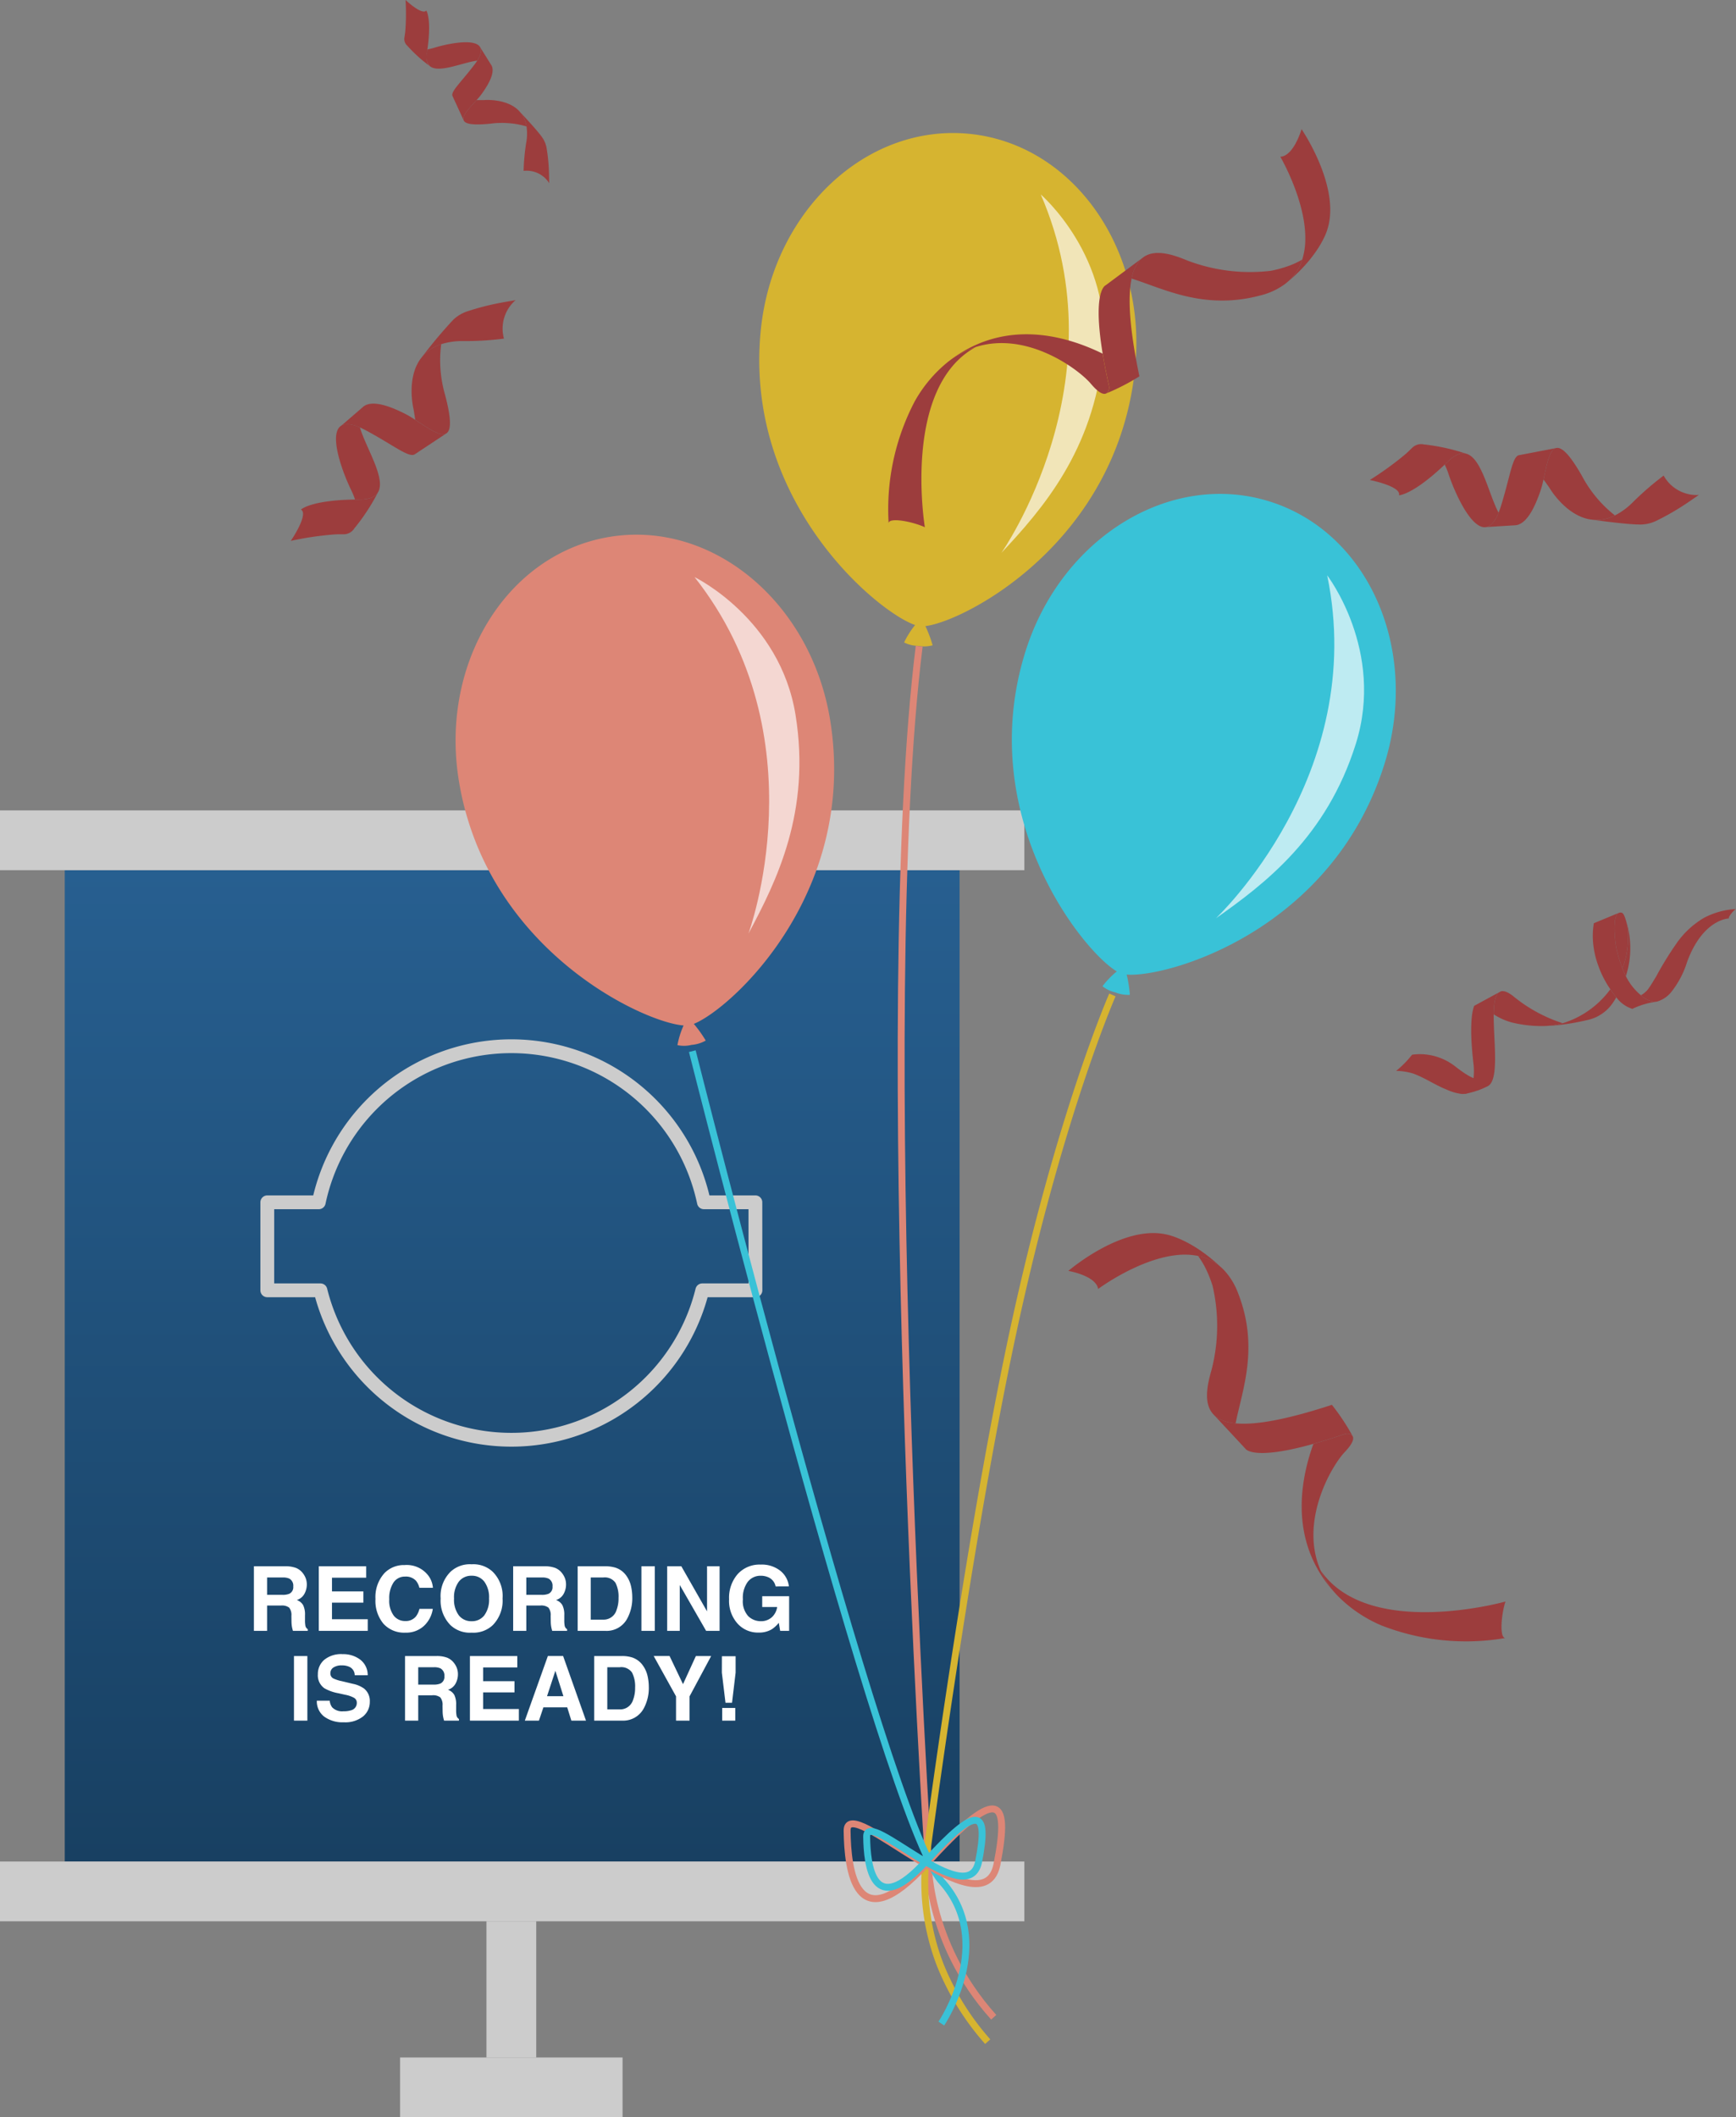 <svg xmlns="http://www.w3.org/2000/svg" xmlns:xlink="http://www.w3.org/1999/xlink" width="251.497" height="306.662" viewBox="0 0 251.497 306.662">
  <rect x="0" y="0" width="251.497" height="306.662" fill="#808080" stroke="none"/>
  <defs>
    <linearGradient id="linear-gradient" x1="0.5" x2="0.5" y2="1" gradientUnits="objectBoundingBox">
      <stop offset="0" stop-color="#275f90"/>
      <stop offset="1" stop-color="#184062"/>
    </linearGradient>
  </defs>
  <g id="recordings-are-ready-balloons" transform="translate(-1137.338 -931.339)">
    <path id="Stroke-4" d="M2031.311-569.39h129.636V-712.977H2031.311Z" transform="translate(-884.593 1770.352)" fill="url(#linear-gradient)"/>
    <path id="Stroke-6" d="M2018.777-715.889h148.4v-8.658h-148.4Z" transform="translate(-881.439 1773.264)" fill="#ccc"/>
    <g id="Group_20405" data-name="Group 20405" transform="translate(1137.338 1200.962)">
      <path id="Stroke-7" d="M2018.777-512.447h148.4v-8.659h-148.4Z" transform="translate(-2018.777 521.106)" fill="#ccc"/>
      <path id="Stroke-10" d="M2096.233-474.523h32.229v-8.658h-32.229Z" transform="translate(-2038.27 511.562)" fill="#ccc"/>
      <path id="Stroke-11" d="M2112.946-489.813h7.215v-19.722h-7.215Z" transform="translate(-2042.476 518.195)" fill="#ccc"/>
    </g>
    <path id="Stroke-12" d="M2141.232-656.3h-7.456a28.519,28.519,0,0,0-33.812-21.987,28.519,28.519,0,0,0-21.987,21.987h-7.456v12.747h7.7a28.5,28.5,0,0,0,34.507,20.811,28.493,28.493,0,0,0,20.812-20.811h7.7Z" transform="translate(-894.46 1761.781)" fill="none" stroke="#ccc" stroke-linecap="round" stroke-linejoin="round" stroke-width="2"/>
    <g id="Group_20406" data-name="Group 20406" transform="translate(1203.338 950.607)">
      <g id="Group_20346" data-name="Group 20346" transform="translate(43.996)">
        <path id="Path_139973" data-name="Path 139973" d="M858.058,158.786a18.221,18.221,0,0,1,1.048,2.782,4.946,4.946,0,0,1-2.15.078,4.561,4.561,0,0,1-1.983-.492,12.551,12.551,0,0,1,1.594-2.524c-5.513-1.894-24.84-17.951-22.359-42.7,1.727-17.21,15.264-29.943,30.24-28.442s25.716,16.672,23.99,33.882C885.9,146.656,863.8,158.094,858.058,158.786Z" transform="translate(-833.989 -87.369)" fill="#d6b430"/>
        <path id="Path_139974" data-name="Path 139974" d="M870.75,95.248s10.429,8.976,9.017,23.059-8.806,22.53-14.728,28.86C865.039,147.167,882.507,122.358,870.75,95.248Z" transform="translate(-829.968 -86.348)" fill="#fff" opacity="0.658"/>
        <path id="Path_139980" data-name="Path 139980" d="M854.8,153.182c-6.555,52.748,1.294,175.521,1.294,175.521s-.4,12.046,9.506,23.053" transform="translate(-831.633 -78.845)" fill="none" stroke="#dd8676" stroke-width="1"/>
      </g>
      <g id="Group_20347" data-name="Group 20347" transform="translate(67.97 52.267)">
        <path id="Path_139975" data-name="Path 139975" d="M883.02,203.262a18.183,18.183,0,0,1,.462,2.937,4.977,4.977,0,0,1-2.121-.359,4.545,4.545,0,0,1-1.842-.886,12.6,12.6,0,0,1,2.073-2.148c-5.015-2.973-20.682-22.617-13.231-46.345,5.181-16.5,21.02-26.225,35.381-21.716s21.8,21.541,16.617,38.043C912.746,197.033,888.781,203.75,883.02,203.262Z" transform="translate(-853.768 -133.642)" fill="#39c2d7"/>
        <path id="Path_139976" data-name="Path 139976" d="M908.679,144.084s8.391,10.9,4.151,24.409-13.193,20.276-20.276,25.272C892.554,193.764,914.692,173.015,908.679,144.084Z" transform="translate(-850.379 -132.29)" fill="#fff" opacity="0.67"/>
        <path id="Path_139981" data-name="Path 139981" d="M882.4,197.893s-7.582,17.213-14.343,48.568-12.7,76.854-12.7,76.854a33.344,33.344,0,0,0,2.093,15.054,38.113,38.113,0,0,0,6.884,11.131" transform="translate(-855.214 -125.322)" fill="none" stroke="#d6b430" stroke-width="1"/>
      </g>
      <g id="Group_20348" data-name="Group 20348" transform="translate(0 58.175)">
        <path id="Path_139977" data-name="Path 139977" d="M829.55,209.727a18.064,18.064,0,0,1,1.728,2.419,4.985,4.985,0,0,1-2.058.627,4.53,4.53,0,0,1-2.043.033,12.5,12.5,0,0,1,.892-2.849c-5.816-.415-28.616-10.973-32.57-35.526-2.749-17.077,7.065-32.86,21.926-35.252s29.133,9.51,31.883,26.587C853.348,190.855,834.921,207.585,829.55,209.727Z" transform="translate(-795.037 -138.873)" fill="#dd8676"/>
        <path id="Path_139978" data-name="Path 139978" d="M825.686,144.31s12.384,6,14.634,19.972-2.727,24.036-6.826,31.672C833.494,195.954,844.009,167.493,825.686,144.31Z" transform="translate(-791.068 -138.169)" fill="#fff" opacity="0.671"/>
      </g>
    </g>
    <g id="Group_20407" data-name="Group 20407" transform="translate(1195.91 931.336)">
      <g id="Group_20335" data-name="Group 20335" transform="translate(143.695 131.663)">
        <path id="Path_139901" data-name="Path 139901" d="M2457.735,556.48a8.03,8.03,0,0,1,2.188-.009,8.334,8.334,0,0,1,4.088,1.724h0c.5.393.938.705,1.31.951.27.179.506.323.715.438h0a4.56,4.56,0,0,0,.465.232c.048.021.095.04.138.057a2.376,2.376,0,0,0,.337.106l.036.007a2.63,2.63,0,0,1-.45,1.471,1.731,1.731,0,0,1-1.011.657,4.044,4.044,0,0,1-.562.05h-.057a7.291,7.291,0,0,1-2.176-.626c-1.681-.666-3.183-1.727-4.891-2.338a8.871,8.871,0,0,0-2.438-.376,14.582,14.582,0,0,0,2.308-2.344Z" transform="translate(-2455.433 -535.376)" fill="#9c3d3d"/>
        <path id="Path_139902" data-name="Path 139902" d="M2512.114,573.526a.2.2,0,0,0,.038-.024v.032Z" transform="translate(-2500.419 -548.949)" fill="#9c3d3d"/>
        <path id="Path_139903" data-name="Path 139903" d="M2512.114,573.526a.2.2,0,0,0,.038-.024v.032Z" transform="translate(-2500.419 -548.949)" fill="#9c3d3d"/>
        <path id="Path_139904" data-name="Path 139904" d="M2627.283,466.989a3.31,3.31,0,0,0,1.043-.886c.426-.581.772-1.2,1.154-1.81a47.786,47.786,0,0,1,2.891-4.715,12.674,12.674,0,0,1,4.01-3.774,11.143,11.143,0,0,1,4.675-1.3c-.094-.071-1.186,1.13-1.029,1.367,0,0-3.758.041-6.059,6.3h0a13.281,13.281,0,0,1-2.223,4.269,4.161,4.161,0,0,1-2.164,1.479l-.118.015h0a3.178,3.178,0,0,1-2.18-.945Z" transform="translate(-2591.826 -454.501)" fill="#9c3d3d"/>
        <path id="Path_139905" data-name="Path 139905" d="M2608.994,462.142c-.127-.561-.7-4.58.339-5.089l.06-.024a.616.616,0,0,1,.387,0c.144.043.263.219.36.43v.01a.134.134,0,0,1,.008.019l.016.037q.021.049.054.134c.085.227.148.459.192.6a7.3,7.3,0,0,1,.275,2.533,12.146,12.146,0,0,1-.824,4.293,20.44,20.44,0,0,1-.867-2.938Z" transform="translate(-2577.094 -456.484)" fill="#9c3d3d"/>
        <path id="Path_139906" data-name="Path 139906" d="M2593.515,461.322a10.837,10.837,0,0,1,.127-2.573l3.6-1.49c-1.04.509-.465,4.528-.338,5.089a20.3,20.3,0,0,0,.872,2.942c.151.385.319.762.506,1.127a8.491,8.491,0,0,0,2.037,2.642c.046.039.094.08.143.12a3.178,3.178,0,0,0,2.178.947,11.442,11.442,0,0,0-3.416,1.027,4.58,4.58,0,0,1-2.323-1.67c-.151-.181-.291-.361-.417-.534-.154-.21-.3-.421-.45-.636a14.464,14.464,0,0,1-1.713-3.32,12.954,12.954,0,0,1-.807-3.671Z" transform="translate(-2565.007 -456.69)" fill="#9c3d3d"/>
        <path id="Path_139907" data-name="Path 139907" d="M2523.928,515.5c.017-1.493.179-2.682.705-3.151h0l.337-.183h0c.413-.112.982.08,1.754.676a21.746,21.746,0,0,0,7.207,3.944,10,10,0,0,1-1.1.245,13.053,13.053,0,0,1-1.737.165h-.215a18.218,18.218,0,0,1-4.275-.506,9.147,9.147,0,0,1-2.676-1.19Z" transform="translate(-2509.795 -500.242)" fill="#9c3d3d"/>
        <path id="Path_139908" data-name="Path 139908" d="M2501.649,527.859h0c.838-.2,1.483-.863,1.67-2.29a9.111,9.111,0,0,0-.023-2.2c-.578-5.093-.248-7.313.113-8.276l3.539-1.921c-.526.468-.689,1.658-.706,3.151-.042,3.808.866,9.593-.89,10.419a11.783,11.783,0,0,1-3.119,1.067,4.062,4.062,0,0,1-.562.05h-.026Z" transform="translate(-2492.113 -501.067)" fill="#9c3d3d"/>
        <path id="Path_139909" data-name="Path 139909" d="M2558.654,516.161a13.119,13.119,0,0,0,1.737-.164,10.077,10.077,0,0,0,1.1-.245,13.441,13.441,0,0,0,6.892-4.919q.218.322.449.636c.128.173.267.353.418.534q-.236.4-.506.8a5.94,5.94,0,0,1-3.536,2.453c-.886.213-2,.446-3.227.623h0a26.7,26.7,0,0,1-3.327.282Z" transform="translate(-2537.357 -499.21)" fill="#9c3d3d"/>
        <path id="Path_139910" data-name="Path 139910" d="M2615.092,463.345a7.284,7.284,0,0,0-.275-2.534c-.044-.136-.107-.368-.193-.6a13.225,13.225,0,0,1,.151,8.548,12.053,12.053,0,0,1-.507-1.127,12.162,12.162,0,0,0,.824-4.292Z" transform="translate(-2581.496 -459.038)" fill="#9c3d3d"/>
      </g>
      <g id="Group_20338" data-name="Group 20338" transform="translate(70.111 18.704)">
        <path id="Path_139930" data-name="Path 139930" d="M2377.7-76.878c.137-5.678-3.616-12.083-3.616-12.083,1.969-.113,3.073-4,3.073-4s5.761,8.4,3.72,14.585h0a.044.044,0,0,0,0,.008c-.062.214-1.109,3.649-5.656,7.464a7.083,7.083,0,0,0,2.03-3.155,9.871,9.871,0,0,0,.449-2.819Z" transform="translate(-2317.283 92.966)" fill="#9c3d3d"/>
        <path id="Path_139931" data-name="Path 139931" d="M2270.7-4.773a3.375,3.375,0,0,1,.539-.547l.009-.007.054-.04c1.556-1.184,3.9-.639,6.391.408a25.476,25.476,0,0,0,12.162,1.506,18.16,18.16,0,0,0,2.161-.567,12.5,12.5,0,0,0,2.359-1.048,7.091,7.091,0,0,1-2.031,3.155,6.216,6.216,0,0,1-.5.406.077.077,0,0,1-.015.012,9.907,9.907,0,0,1-3.371,1.576c-8.22,2.246-14.107-.929-18.8-2.408.013-.06.026-.118.04-.176a5.674,5.674,0,0,1,1-2.27Z" transform="translate(-2234.409 23.972)" fill="#9c3d3d"/>
        <path id="Path_139932" data-name="Path 139932" d="M2141.876,54.871a19.362,19.362,0,0,1,2.8-1.792c7.167-3.744,14.562-1.577,19.368.783h0c.223,1.352.521,2.889.913,4.635a1.185,1.185,0,0,1-.082.782.7.7,0,0,1-.38.373c-.38.134-1.035-.106-2.157-1.434-1.758-2.08-9.236-7.678-16.682-5.315a12.782,12.782,0,0,0-3.78,1.968Z" transform="translate(-2132.988 -21.34)" fill="#9c3d3d"/>
        <path id="Path_139933" data-name="Path 139933" d="M2247.942,16.719a1.18,1.18,0,0,0,.082-.782c-.391-1.746-.69-3.283-.913-4.635-1.518-9.171.417-9.891.417-9.891L2249.5-.056l3.376-2.512a3.352,3.352,0,0,0-.539.547,5.675,5.675,0,0,0-.994,2.271c-.014.058-.027.116-.039.175-.573,2.713-.332,7.168,1.129,14.165a32.018,32.018,0,0,1-4.869,2.5.7.7,0,0,0,.378-.371Z" transform="translate(-2216.048 21.22)" fill="#9c3d3d"/>
        <path id="Path_139934" data-name="Path 139934" d="M2102.648,67.85a19.673,19.673,0,0,1,4.945-5.81l.094-.071A12.79,12.79,0,0,1,2111.474,60h.009c-10.738,5.854-7.379,26.1-7.379,26.1-1.77-.81-5.152-1.472-5.25-.6a33.654,33.654,0,0,1,3.794-17.65Z" transform="translate(-2098.801 -28.439)" fill="#9c3d3d"/>
      </g>
      <g id="Group_20339" data-name="Group 20339" transform="translate(96.206 178.597)">
        <path id="Path_139935" data-name="Path 139935" d="M2241.2,685.143c-5.658.488-11.612,4.924-11.612,4.924-.329-1.944-4.319-2.613-4.319-2.613s7.713-6.65,14.087-5.3h.011c.219.038,3.749.7,8.041,4.8a7.09,7.09,0,0,0-3.359-1.671,9.888,9.888,0,0,0-2.849-.14Z" transform="translate(-2225.274 -681.971)" fill="#9c3d3d"/>
        <path id="Path_139936" data-name="Path 139936" d="M2319.193,721.518a3.361,3.361,0,0,1-.6-.476l-.008-.008-.045-.049c-1.348-1.416-1.063-3.8-.3-6.4a25.467,25.467,0,0,0,.158-12.254,18.242,18.242,0,0,0-.8-2.086,12.52,12.52,0,0,0-1.3-2.229,7.093,7.093,0,0,1,3.359,1.671c.156.14.31.289.458.448a.058.058,0,0,1,.013.014,9.907,9.907,0,0,1,1.938,3.177c3.137,7.923.629,14.123-.325,18.947l-.179-.02a5.665,5.665,0,0,1-2.368-.735Z" transform="translate(-2297.515 -694.708)" fill="#9c3d3d"/>
        <path id="Path_139937" data-name="Path 139937" d="M2394.221,846.184a19.357,19.357,0,0,1-2.09-2.59c-4.509-6.711-3.17-14.3-1.353-19.337h0c1.32-.371,2.814-.836,4.506-1.417a1.181,1.181,0,0,1,.786-.005.7.7,0,0,1,.413.336c.175.363.008,1.041-1.188,2.3-1.874,1.976-6.615,10.025-3.448,17.166a12.789,12.789,0,0,0,2.374,3.547Z" transform="translate(-2355.284 -793.718)" fill="#9c3d3d"/>
        <path id="Path_139938" data-name="Path 139938" d="M2347.127,806.813a1.178,1.178,0,0,0-.786,0c-1.693.581-3.187,1.047-4.506,1.417-8.948,2.518-9.877.674-9.877.674l-1.675-1.8-2.869-3.079a3.375,3.375,0,0,0,.6.476,5.672,5.672,0,0,0,2.367.738l.179.02c2.76.271,7.161-.459,13.955-2.681a32.085,32.085,0,0,1,3.023,4.564.694.694,0,0,0-.411-.329Z" transform="translate(-2306.339 -777.697)" fill="#9c3d3d"/>
        <path id="Path_139939" data-name="Path 139939" d="M2411.255,926.943a19.664,19.664,0,0,1-6.319-4.276l-.081-.086a12.783,12.783,0,0,1-2.372-3.547v-.009c7,10.028,26.755,4.462,26.755,4.462-.61,1.85-.9,5.282-.017,5.284A33.656,33.656,0,0,1,2411.255,926.943Z" transform="translate(-2365.917 -870.115)" fill="#9c3d3d"/>
      </g>
      <g id="Group_20340" data-name="Group 20340" transform="translate(139.876 64.328)">
        <path id="Path_139940" data-name="Path 139940" d="M2590.981,180.931Z" transform="translate(-2559.195 -170.042)" fill="#9c3d3d"/>
        <path id="Path_139941" data-name="Path 139941" d="M2497.3,143.226c-1.444-2.72-2.447-8-4.718-8.56-.725-.18-1.576.118-2.614,1.13-.161.157-.318.309-.474.455a9.985,9.985,0,0,1,.539,1.318c.9,2.72,3.325,8.182,5.5,7.727C2496.151,145.166,2496.755,144.544,2497.3,143.226Z" transform="translate(-2478.645 -133.283)" fill="#9c3d3d"/>
        <path id="Path_139942" data-name="Path 139942" d="M2569.2,140.6a18,18,0,0,1-4.751-5.681c-1.842-3.243-2.984-4.263-3.755-4.079l-.028.006h-.012c-.97.285-1.34,2.508-1.8,4.545q.4.55.853,1.2s2.247,3.892,5.772,4.567h0l.047.007.5.07h0a5.885,5.885,0,0,0,3.174-.635Z" transform="translate(-2533.694 -130.273)" fill="#9c3d3d"/>
        <path id="Path_139943" data-name="Path 139943" d="M2591.094,180.949h-.03q.261.05.531.074h0Z" transform="translate(-2559.261 -170.053)" fill="#9c3d3d"/>
        <path id="Path_139944" data-name="Path 139944" d="M2603.869,150.251a43.444,43.444,0,0,0-4.57,3.966,9.957,9.957,0,0,1-2.494,1.806,5.884,5.884,0,0,1-3.168.635c1.406.193,5.131.684,6.81.679h.168a2.851,2.851,0,0,0,.315-.018,5.444,5.444,0,0,0,1.943-.551,37.361,37.361,0,0,0,4.49-2.61c.607-.409,1.136-.78,1.6-1.1a5.461,5.461,0,0,1-5.094-2.807Z" transform="translate(-2561.302 -145.692)" fill="#9c3d3d"/>
        <path id="Path_139945" data-name="Path 139945" d="M2450.858,129.536a29.649,29.649,0,0,0-6.112-1.339h-.009a1.635,1.635,0,0,0-.317-.038h-.027a1.828,1.828,0,0,0-1.337.535c-.293.282-.578.575-.885.843a46.14,46.14,0,0,1-5.246,3.814s4.594.91,4.224,2.211c0,0,1.956-.006,6.622-4.436q.233-.219.473-.455C2449.281,129.654,2450.133,129.357,2450.858,129.536Z" transform="translate(-2436.925 -128.154)" fill="#9c3d3d"/>
        <path id="Path_139946" data-name="Path 139946" d="M2528.818,130.964l-5.279,1.012h-.021c-1.017.133-1.286,2.951-2.651,7.351q-.172.551-.354,1c-.541,1.318-1.145,1.94-1.771,2.07l4.086-.254.139-.007c1.827-.165,3-3.316,3.41-4.4a14.347,14.347,0,0,0,.641-2.227C2527.478,133.472,2527.848,131.249,2528.818,130.964Z" transform="translate(-2501.861 -130.384)" fill="#9c3d3d"/>
        <path id="Path_139947" data-name="Path 139947" d="M2591.209,180.966l.5.07Z" transform="translate(-2559.376 -170.069)" fill="#9c3d3d"/>
        <path id="Path_139948" data-name="Path 139948" d="M2593.631,181.3Z" transform="translate(-2561.298 -170.338)" fill="#9c3d3d"/>
        <path id="Path_139949" data-name="Path 139949" d="M2593.635,181.3Z" transform="translate(-2561.302 -170.339)" fill="#9c3d3d"/>
        <path id="Path_139950" data-name="Path 139950" d="M2590.964,180.931Z" transform="translate(-2559.177 -170.042)" fill="#9c3d3d"/>
      </g>
      <g id="Group_20342" data-name="Group 20342">
        <path id="Path_139962" data-name="Path 139962" d="M1838.975-106.31Z" transform="translate(-1822.474 122.261)" fill="#9c3d3d"/>
        <path id="Path_139963" data-name="Path 139963" d="M1781.973-151.282c-2.158.285-5.6,1.873-6.862.8a2.032,2.032,0,0,1-.423-1.968q.036-.235.068-.459a7.115,7.115,0,0,0,.979-.231c1.933-.6,6.072-1.445,6.7-.008C1782.619-152.736,1782.509-152.134,1781.973-151.282Z" transform="translate(-1771.407 160.064)" fill="#9c3d3d"/>
        <path id="Path_139964" data-name="Path 139964" d="M1809.618-109.6a12.723,12.723,0,0,0-5.218-.4c-2.622.271-3.678.033-3.888-.487l-.008-.018v-.008c-.234-.675.893-1.8,1.877-2.9h1.038s3.161-.3,5,1.447h0l.023.024.245.259h0A4.159,4.159,0,0,1,1809.618-109.6Z" transform="translate(-1791.913 127.914)" fill="#9c3d3d"/>
        <path id="Path_139965" data-name="Path 139965" d="M1839.032-106.253l-.015-.015q.137.131.26.275h0Z" transform="translate(-1822.507 122.228)" fill="#9c3d3d"/>
        <path id="Path_139966" data-name="Path 139966" d="M1840.793-96.419a30.647,30.647,0,0,1,.406-4.257,7.062,7.062,0,0,0,.016-2.176,4.165,4.165,0,0,0-.935-2.084c.689.73,2.5,2.671,3.185,3.64.024.034.047.065.068.1.047.069.087.132.119.189a3.849,3.849,0,0,1,.481,1.344,26.508,26.508,0,0,1,.341,3.654c.014.517.017.974.026,1.372A3.859,3.859,0,0,0,1840.793-96.419Z" transform="translate(-1823.509 121.171)" fill="#9c3d3d"/>
        <path id="Path_139967" data-name="Path 139967" d="M1762.7-174.039a20.956,20.956,0,0,1-3.279-2.967h0a1.186,1.186,0,0,1-.152-.167l-.007-.008-.005-.006a1.289,1.289,0,0,1-.241-.989c.042-.285.093-.569.122-.856a32.625,32.625,0,0,0,.041-4.584s2.409,2.27,3.006,1.523c0,0,.8,1.128.165,5.631q-.031.224-.068.459C1762.125-174.994,1762.3-174.382,1762.7-174.039Z" transform="translate(-1759 183.619)" fill="#9c3d3d"/>
        <path id="Path_139968" data-name="Path 139968" d="M1794.318-139.62l-1.585-3.453-.006-.014c-.34-.639,1.171-1.95,3.142-4.542q.247-.325.427-.612c.537-.852.647-1.455.465-1.868l1.531,2.456.053.083c.655,1.119-.677,3.088-1.132,3.768a10.233,10.233,0,0,1-1.018,1.283C1795.211-141.42,1794.084-140.295,1794.318-139.62Z" transform="translate(-1785.73 157.023)" fill="#9c3d3d"/>
        <path id="Path_139969" data-name="Path 139969" d="M1839.088-106.193l.245.259Z" transform="translate(-1822.564 122.168)" fill="#9c3d3d"/>
        <path id="Path_139970" data-name="Path 139970" d="M1840.277-104.939Z" transform="translate(-1823.507 121.173)" fill="#9c3d3d"/>
        <path id="Path_139971" data-name="Path 139971" d="M1840.28-104.937Z" transform="translate(-1823.509 121.171)" fill="#9c3d3d"/>
        <path id="Path_139972" data-name="Path 139972" d="M1838.968-106.32h0l.011.011.014.015Z" transform="translate(-1822.467 122.271)" fill="#9c3d3d"/>
      </g>
    </g>
    <path id="Path_140154" data-name="Path 140154" d="M-12126.232-6757.435s28.062,111.357,36.077,120.193,0,20.651,0,20.651" transform="translate(13363.865 7841.024)" fill="none" stroke="#39c2d7" stroke-width="1"/>
    <path id="Path_140155" data-name="Path 140155" d="M-12092.422-6650.811c10.219-11.227,12.241-10.085,10.271,0s-21.79-10.5-21.717-4.836S-12102.641-6639.583-12092.422-6650.811Z" transform="translate(13363.927 7852.152)" fill="none" stroke="#dd8676" stroke-width="1"/>
    <path id="Path_140156" data-name="Path 140156" d="M-12095.315-6652.833c7.635-8.389,9.146-7.536,7.672,0s-16.279-7.843-16.225-3.613S-12102.951-6644.445-12095.315-6652.833Z" transform="translate(13366.76 7853.796)" fill="none" stroke="#39c2d7" stroke-width="1"/>
    <g id="Group_20408" data-name="Group 20408" transform="translate(1179.458 974.812)">
      <path id="Path_139951" data-name="Path 139951" d="M1753.73,63.187Z" transform="translate(-1734.976 -54.61)" fill="#9c3d3d"/>
      <path id="Path_139952" data-name="Path 139952" d="M1698.094,109.152c.868,2.955,3.837,7.429,2.608,9.42-.393.635-1.21,1.018-2.66,1.019q-.337,0-.657,0a10.069,10.069,0,0,0-.536-1.319c-1.259-2.573-3.34-8.175-1.469-9.369C1695.92,108.565,1696.786,108.588,1698.094,109.152Z" transform="translate(-1688.074 -90.719)" fill="#9c3d3d"/>
      <path id="Path_139953" data-name="Path 139953" d="M1752,52.534a18.01,18.01,0,0,0,.573,7.384c.949,3.607.845,5.135.164,5.542l-.024.015-.01.006c-.893.474-2.711-.858-4.464-1.993q-.1-.672-.227-1.452s-1.113-4.354.937-7.3h0l.029-.038.309-.4h0A5.883,5.883,0,0,1,1752,52.534Z" transform="translate(-1730.202 -46.155)" fill="#9c3d3d"/>
      <path id="Path_139954" data-name="Path 139954" d="M1753.8,61.466l-.018.024a5.192,5.192,0,0,1,.327-.424h0C1753.955,61.262,1753.848,61.4,1753.8,61.466Z" transform="translate(-1735.016 -52.927)" fill="#9c3d3d"/>
      <path id="Path_139955" data-name="Path 139955" d="M1767.165,27.189a43.455,43.455,0,0,1-6.041.357,9.979,9.979,0,0,0-3.046.451,5.889,5.889,0,0,0-2.71,1.76,68.416,68.416,0,0,1,4.4-5.245c.042-.04.081-.079.122-.116.087-.082.167-.151.239-.208a5.438,5.438,0,0,1,1.774-.964,37.4,37.4,0,0,1,5.035-1.272c.72-.132,1.358-.236,1.913-.335a5.46,5.46,0,0,0-1.686,5.572Z" transform="translate(-1736.276 -21.618)" fill="#9c3d3d"/>
      <path id="Path_139956" data-name="Path 139956" d="M1675.467,156.616a29.633,29.633,0,0,1-3.436,5.23.045.045,0,0,1,0,.007,1.659,1.659,0,0,1-.2.249l-.01.012a.01.01,0,0,1-.007.009,1.828,1.828,0,0,1-1.331.552c-.408,0-.815-.007-1.223.016a46.134,46.134,0,0,0-6.417.939s2.65-3.861,1.476-4.534c0,0,1.4-1.362,7.836-1.455q.319,0,.657-.005C1674.257,157.634,1675.074,157.252,1675.467,156.616Z" transform="translate(-1662.839 -128.762)" fill="#9c3d3d"/>
      <path id="Path_139957" data-name="Path 139957" d="M1713.453,98.579l-4.483,2.966-.018.012c-.819.615-2.982-1.212-7.034-3.4q-.508-.274-.949-.465c-1.308-.565-2.174-.587-2.713-.243l3.1-2.674.1-.091c1.422-1.16,4.464.274,5.514.763a14.392,14.392,0,0,1,2.015,1.145C1710.741,97.722,1712.56,99.053,1713.453,98.579Z" transform="translate(-1690.948 -79.253)" fill="#9c3d3d"/>
      <path id="Path_139958" data-name="Path 139958" d="M1753.869,61.467c.049-.065.156-.2.309-.4Z" transform="translate(-1735.087 -52.928)" fill="#9c3d3d"/>
      <path id="Path_139959" data-name="Path 139959" d="M1755.364,61.066Z" transform="translate(-1736.273 -52.926)" fill="#9c3d3d"/>
      <path id="Path_139960" data-name="Path 139960" d="M1755.367,61.064Z" transform="translate(-1736.276 -52.925)" fill="#9c3d3d"/>
      <path id="Path_139961" data-name="Path 139961" d="M1753.718,63.042h0l.014-.017.018-.024Z" transform="translate(-1734.965 -54.465)" fill="#9c3d3d"/>
    </g>
    <g id="Group">
      <g id="Group_1" data-name="Group 1" transform="translate(8)">
        <path id="Path_2" data-name="Path 2" d="M2.945-7.731v2.514H5.161a2.469,2.469,0,0,0,.99-.152,1.042,1.042,0,0,0,.584-1.054A1.163,1.163,0,0,0,6.17-7.566a2.135,2.135,0,0,0-.952-.165ZM5.624-9.356a4.276,4.276,0,0,1,1.514.241,2.365,2.365,0,0,1,.9.654,2.9,2.9,0,0,1,.482.787A2.565,2.565,0,0,1,8.7-6.69,2.8,2.8,0,0,1,8.36-5.38a1.88,1.88,0,0,1-1.111.911,1.747,1.747,0,0,1,.917.74,3.078,3.078,0,0,1,.27,1.463v.628a4.807,4.807,0,0,0,.051.87.781.781,0,0,0,.355.533V0H6.69Q6.6-.311,6.563-.5a4.607,4.607,0,0,1-.083-.806l-.013-.87a1.7,1.7,0,0,0-.327-1.193,1.734,1.734,0,0,0-1.177-.3H2.945V0H1.035V-9.356ZM17.3-7.7H12.346v1.987h4.545v1.625H12.346v2.406h5.18V0h-7.09V-9.356H17.3Zm1.346,3.1a5.139,5.139,0,0,1,1.314-3.777,3.915,3.915,0,0,1,2.907-1.155,3.931,3.931,0,0,1,3.453,1.549,3.353,3.353,0,0,1,.647,1.746H25.01a2.641,2.641,0,0,0-.489-1.016,1.988,1.988,0,0,0-1.581-.609A1.959,1.959,0,0,0,21.258-7a4.135,4.135,0,0,0-.616,2.434,3.629,3.629,0,0,0,.651,2.358,2.056,2.056,0,0,0,1.654.784A1.891,1.891,0,0,0,24.515-2.1a2.923,2.923,0,0,0,.5-1.085h1.936A4.2,4.2,0,0,1,25.648-.7,3.8,3.8,0,0,1,22.972.26,4.036,4.036,0,0,1,19.8-1.035,5.183,5.183,0,0,1,18.643-4.6ZM32.576-1.4a2.233,2.233,0,0,0,1.844-.857A3.829,3.829,0,0,0,35.1-4.691a3.832,3.832,0,0,0-.682-2.434,2.23,2.23,0,0,0-1.844-.86,2.26,2.26,0,0,0-1.854.857,3.792,3.792,0,0,0-.692,2.438,3.792,3.792,0,0,0,.692,2.438A2.26,2.26,0,0,0,32.576-1.4Zm4.481-3.294A5.06,5.06,0,0,1,35.642-.832,4.08,4.08,0,0,1,32.576.26,4.08,4.08,0,0,1,29.51-.832a5.047,5.047,0,0,1-1.422-3.859A4.948,4.948,0,0,1,29.51-8.55a4.08,4.08,0,0,1,3.066-1.092A4.08,4.08,0,0,1,35.642-8.55,4.961,4.961,0,0,1,37.058-4.691ZM40.5-7.731v2.514H42.72a2.469,2.469,0,0,0,.99-.152,1.042,1.042,0,0,0,.584-1.054,1.163,1.163,0,0,0-.565-1.143,2.135,2.135,0,0,0-.952-.165Zm2.679-1.625a4.276,4.276,0,0,1,1.514.241,2.365,2.365,0,0,1,.9.654,2.9,2.9,0,0,1,.482.787,2.565,2.565,0,0,1,.178.984,2.8,2.8,0,0,1-.336,1.311,1.88,1.88,0,0,1-1.111.911,1.747,1.747,0,0,1,.917.74A3.078,3.078,0,0,1,46-2.266v.628a4.807,4.807,0,0,0,.051.87.781.781,0,0,0,.355.533V0H44.25q-.089-.311-.127-.5a4.607,4.607,0,0,1-.083-.806l-.013-.87A1.7,1.7,0,0,0,43.7-3.371a1.734,1.734,0,0,0-1.177-.3H40.5V0H38.594V-9.356Zm6.652,1.625v6.106h1.8a1.947,1.947,0,0,0,1.93-1.365,4.813,4.813,0,0,0,.3-1.784,4.391,4.391,0,0,0-.448-2.193,1.889,1.889,0,0,0-1.781-.765Zm2.133-1.625a4.918,4.918,0,0,1,1.447.2,3.089,3.089,0,0,1,1.593,1.187,4.164,4.164,0,0,1,.667,1.511,7.252,7.252,0,0,1,.178,1.549A6.219,6.219,0,0,1,55.1-1.746,3.38,3.38,0,0,1,51.968,0H47.938V-9.356ZM59.116,0H57.173V-9.356h1.942Zm1.79-9.356h2.05l3.726,6.532V-9.356H68.5V0H66.549L62.728-6.646V0H60.906Zm15.71,2.92a1.832,1.832,0,0,0-1.085-1.339,2.666,2.666,0,0,0-1.073-.209,2.33,2.33,0,0,0-1.857.854,3.881,3.881,0,0,0-.727,2.568,3.19,3.19,0,0,0,.787,2.444,2.585,2.585,0,0,0,1.79.717,2.312,2.312,0,0,0,1.612-.568,2.456,2.456,0,0,0,.774-1.489H74.674V-5.021h3.9V0H77.276l-.2-1.168a4.483,4.483,0,0,1-1.016.939,3.572,3.572,0,0,1-1.9.476,3.957,3.957,0,0,1-3.047-1.289,4.914,4.914,0,0,1-1.238-3.542,5.2,5.2,0,0,1,1.25-3.644A4.262,4.262,0,0,1,74.433-9.6a4.323,4.323,0,0,1,2.866.9A3.363,3.363,0,0,1,78.54-6.437Z" transform="translate(1165.087 1167.553)" fill="#fff"/>
        <path id="Path_1" data-name="Path 1" d="M2.78,0H.838V-9.356H2.78ZM6.018-2.888a1.921,1.921,0,0,0,.349.958A2.009,2.009,0,0,0,8-1.352,3.443,3.443,0,0,0,9.122-1.5,1.086,1.086,0,0,0,9.94-2.59a.8.8,0,0,0-.406-.717,4.369,4.369,0,0,0-1.276-.438l-.99-.222A6.257,6.257,0,0,1,5.25-4.685,2.281,2.281,0,0,1,4.3-6.709,2.7,2.7,0,0,1,5.218-8.8,3.865,3.865,0,0,1,7.9-9.629a4.082,4.082,0,0,1,2.523.784A2.8,2.8,0,0,1,11.521-6.57H9.642a1.342,1.342,0,0,0-.736-1.2A2.469,2.469,0,0,0,7.77-8a2.121,2.121,0,0,0-1.206.3.97.97,0,0,0-.451.851.805.805,0,0,0,.444.749,5.439,5.439,0,0,0,1.219.387l1.612.387a4.168,4.168,0,0,1,1.6.679,2.288,2.288,0,0,1,.838,1.911,2.7,2.7,0,0,1-.981,2.13A4.109,4.109,0,0,1,8.074.241,4.494,4.494,0,0,1,5.2-.594,2.774,2.774,0,0,1,4.151-2.888ZM18.84-7.731v2.514h2.215a2.469,2.469,0,0,0,.99-.152,1.042,1.042,0,0,0,.584-1.054,1.163,1.163,0,0,0-.565-1.143,2.135,2.135,0,0,0-.952-.165Zm2.679-1.625a4.276,4.276,0,0,1,1.514.241,2.365,2.365,0,0,1,.9.654,2.9,2.9,0,0,1,.482.787,2.565,2.565,0,0,1,.178.984,2.8,2.8,0,0,1-.336,1.311,1.88,1.88,0,0,1-1.111.911,1.747,1.747,0,0,1,.917.74,3.078,3.078,0,0,1,.27,1.463v.628a4.807,4.807,0,0,0,.051.87.781.781,0,0,0,.355.533V0H22.585q-.089-.311-.127-.5a4.607,4.607,0,0,1-.083-.806l-.013-.87a1.7,1.7,0,0,0-.327-1.193,1.734,1.734,0,0,0-1.177-.3H18.84V0H16.929V-9.356ZM33.192-7.7H28.241v1.987h4.545v1.625H28.241v2.406h5.18V0H26.33V-9.356h6.862ZM37.5-3.536h2.374L38.708-7.217Zm.121-5.821h2.209L43.145,0h-2.12l-.6-1.923H36.975L36.328,0H34.284ZM46.23-7.731v6.106h1.8a1.947,1.947,0,0,0,1.93-1.365,4.813,4.813,0,0,0,.3-1.784,4.391,4.391,0,0,0-.448-2.193,1.889,1.889,0,0,0-1.781-.765Zm2.133-1.625a4.918,4.918,0,0,1,1.447.2A3.089,3.089,0,0,1,51.4-7.966a4.164,4.164,0,0,1,.667,1.511,7.252,7.252,0,0,1,.178,1.549A6.219,6.219,0,0,1,51.5-1.746,3.38,3.38,0,0,1,48.363,0H44.332V-9.356Zm10.7,0h2.215l-3.129,5.84V0H56.189V-3.517l-3.237-5.84h2.3L57.2-5.281Zm3.771.032h1.987v2.374L64.3-2.583h-.946l-.527-4.367Zm.044,7.49h1.892V0H62.874Z" transform="translate(1171.087 1180.553)" fill="#fff"/>
      </g>
    </g>
  </g>
</svg>
